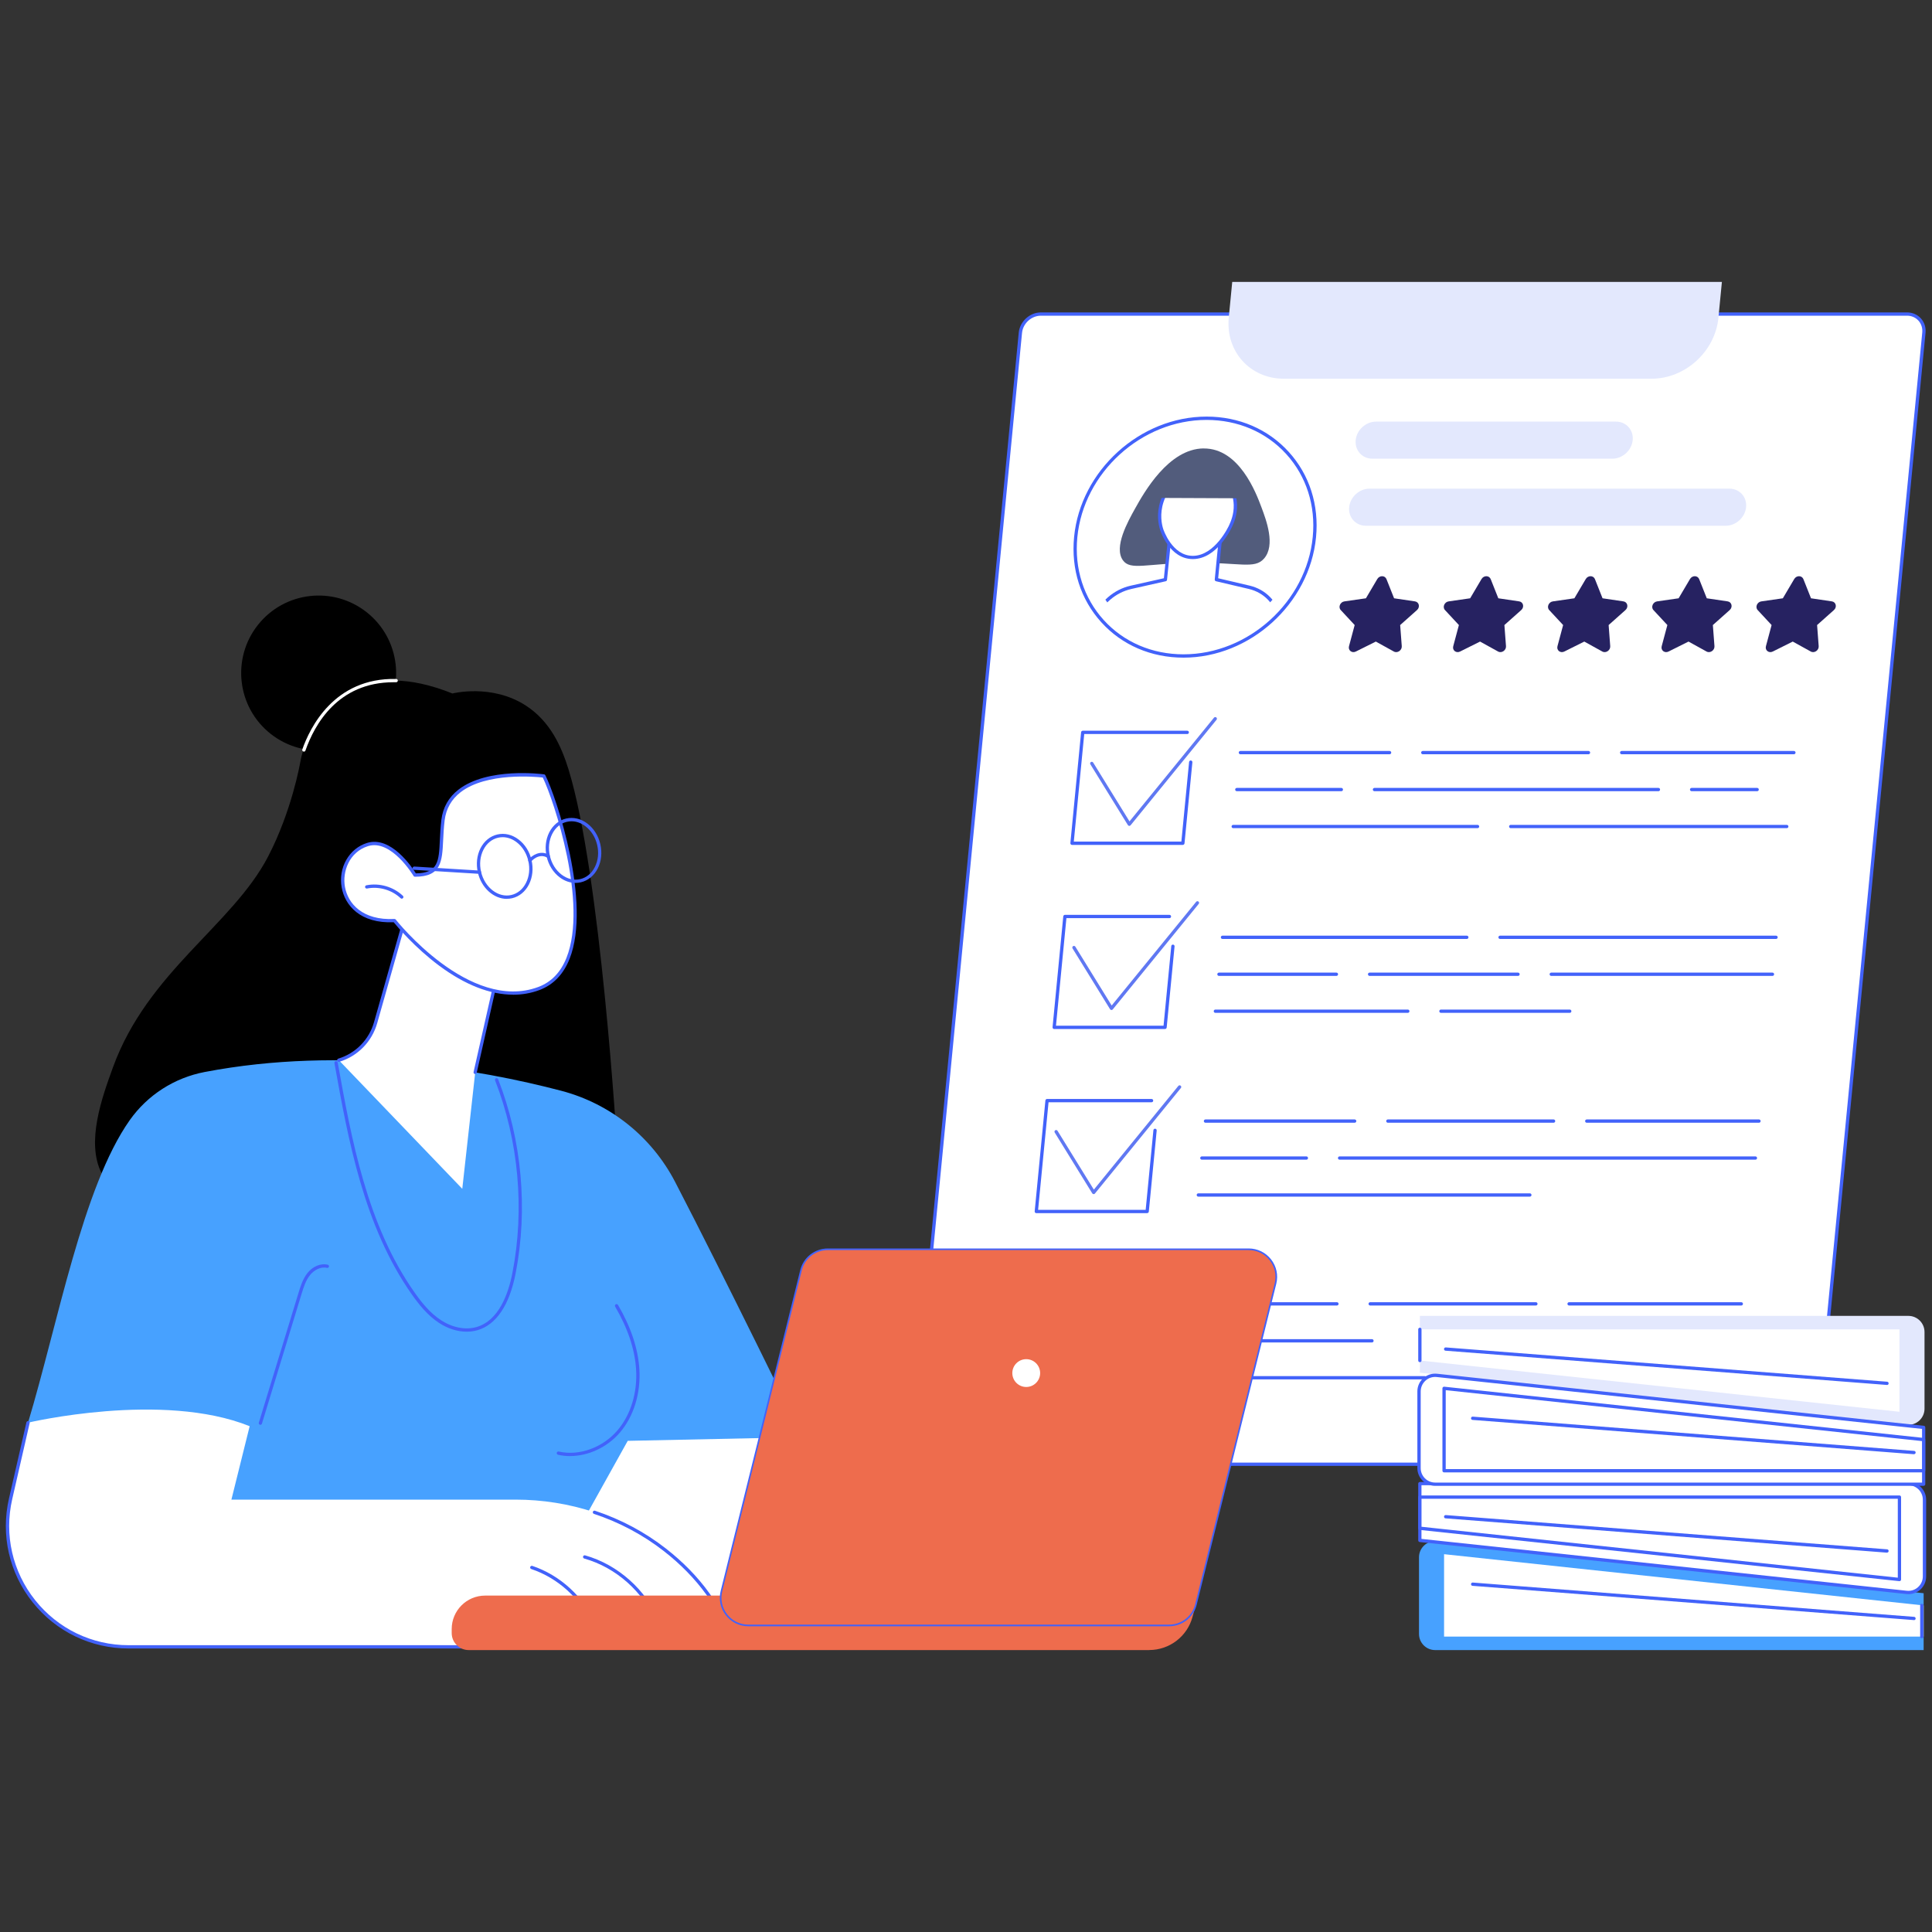 <?xml version="1.0" encoding="UTF-8"?><svg id="Layer_1" xmlns="http://www.w3.org/2000/svg" xmlns:xlink="http://www.w3.org/1999/xlink" viewBox="0 0 400 400"><rect x="0" y="0" width="400" height="400" fill="#333333" stroke="none"/><defs><style>.cls-1{fill:none;}.cls-2{fill:#ee6c4d;}.cls-3{fill:#525c7c;}.cls-4{fill:#6078f2;}.cls-5{fill:#e3e8fd;}.cls-6{fill:#fff;}.cls-7{fill:#47a1ff;}.cls-8{fill:#262261;}.cls-9{fill:#4262fa;}.cls-10{clip-path:url(#clippath);}</style><clipPath id="clippath"><path id="SVGID" class="cls-1" d="M269.06,111.21c-1.15,11.9-11.78,21.55-23.73,21.55s-20.71-9.65-19.56-21.55c1.15-11.9,11.78-21.55,23.73-21.55s20.71,9.65,19.56,21.55Z"/></clipPath></defs><g id="Employee_assessment"><path class="cls-6" d="M371.76,303.16h-179.31c-2.14,0-3.71-1.74-3.5-3.88l22.31-230.38c.21-2.14,2.11-3.88,4.25-3.88h179.31c2.14,0,3.71,1.74,3.5,3.88l-22.31,230.38c-.21,2.14-2.11,3.88-4.25,3.88Z"/><path class="cls-9" d="M371.76,303.5h-179.31c-1.13,0-2.15-.44-2.88-1.24-.73-.81-1.07-1.87-.96-3.01l22.31-230.38c.22-2.31,2.28-4.19,4.59-4.19h179.31c1.13,0,2.15.44,2.88,1.24.73.81,1.07,1.87.96,3.01l-22.31,230.38c-.22,2.31-2.28,4.19-4.59,4.19ZM215.51,65.36c-1.97,0-3.72,1.6-3.91,3.57l-22.31,230.38c-.09.94.19,1.83.79,2.49.6.66,1.44,1.02,2.37,1.02h179.31c1.97,0,3.72-1.6,3.91-3.57l22.31-230.38c.09-.94-.19-1.83-.79-2.49-.6-.66-1.44-1.02-2.37-1.02h-179.31Z"/><path class="cls-5" d="M341.94,78.41h-76.14c-6.97,0-12.07-5.65-11.4-12.62l.72-7.42h101.38l-.72,7.42c-.67,6.97-6.87,12.62-13.84,12.62Z"/><path class="cls-9" d="M244.91,174.93h-22.96c-.1,0-.19-.04-.25-.11-.06-.07-.1-.17-.09-.26l2.22-22.96c.02-.17.16-.31.34-.31h21.64c.19,0,.34.15.34.34s-.15.34-.34.34h-21.33l-2.16,22.27h22.27l1.6-16.48c.02-.19.18-.33.37-.31.19.02.32.18.31.37l-1.63,16.79c-.02.17-.16.31-.34.31Z"/><path class="cls-4" d="M233.81,170.99s-.01,0-.02,0c-.11,0-.21-.07-.27-.16l-7.77-12.59c-.1-.16-.05-.37.11-.47.16-.1.37-.05.47.11l7.52,12.18,17.49-21.47c.12-.15.33-.17.48-.05s.17.33.05.48l-17.79,21.84c-.07.08-.16.13-.26.13Z"/><path class="cls-9" d="M241.22,213.05h-22.96c-.1,0-.19-.04-.25-.11-.06-.07-.1-.17-.09-.26l2.22-22.96c.02-.17.16-.31.34-.31h21.64c.19,0,.34.15.34.34s-.15.34-.34.34h-21.33l-2.16,22.27h22.27l1.6-16.48c.02-.19.18-.33.37-.31.19.02.32.18.31.37l-1.63,16.79c-.02.17-.16.31-.34.31Z"/><path class="cls-4" d="M230.12,209.11s-.01,0-.02,0c-.11,0-.21-.07-.27-.16l-7.77-12.59c-.1-.16-.05-.37.11-.47.16-.1.37-.05.47.11l7.52,12.18,17.49-21.47c.12-.15.33-.17.48-.05.15.12.17.33.05.48l-17.79,21.84c-.06.08-.16.13-.26.13Z"/><path class="cls-9" d="M237.52,251.17h-22.96c-.1,0-.19-.04-.25-.11-.06-.07-.1-.17-.09-.26l2.22-22.96c.02-.17.16-.31.34-.31h21.64c.19,0,.34.15.34.34s-.15.34-.34.34h-21.33l-2.16,22.27h22.27l1.6-16.48c.02-.19.18-.33.37-.31.19.02.32.18.31.37l-1.63,16.79c-.02.17-.16.31-.34.31Z"/><path class="cls-4" d="M226.43,247.23s-.01,0-.02,0c-.11,0-.21-.07-.27-.16l-7.77-12.59c-.1-.16-.05-.37.11-.47.16-.1.37-.05.47.11l7.52,12.18,17.49-21.47c.12-.15.33-.17.48-.05.15.12.17.33.05.48l-17.79,21.84c-.06.08-.16.13-.26.13Z"/><path class="cls-9" d="M233.82,289.42h-22.96c-.1,0-.19-.04-.25-.11-.06-.07-.1-.17-.09-.26l2.22-22.96c.02-.17.16-.31.34-.31h22.96c.1,0,.19.04.25.11.06.07.1.17.09.26l-2.22,22.96c-.02.17-.16.31-.34.31ZM211.24,288.74h22.27l2.16-22.27h-22.27l-2.16,22.27Z"/><path class="cls-9" d="M371.41,156.16h-35.66c-.19,0-.34-.15-.34-.34s.15-.34.34-.34h35.66c.19,0,.34.15.34.34s-.15.34-.34.34Z"/><path class="cls-9" d="M328.88,156.16h-34.31c-.19,0-.34-.15-.34-.34s.15-.34.34-.34h34.31c.19,0,.34.15.34.34s-.15.34-.34.34Z"/><path class="cls-9" d="M287.7,156.16h-30.89c-.19,0-.34-.15-.34-.34s.15-.34.34-.34h30.89c.19,0,.34.15.34.34s-.15.34-.34.34Z"/><path class="cls-9" d="M363.8,163.81h-13.57c-.19,0-.34-.15-.34-.34s.15-.34.34-.34h13.57c.19,0,.34.15.34.34s-.15.34-.34.34Z"/><path class="cls-9" d="M343.36,163.81h-58.79c-.19,0-.34-.15-.34-.34s.15-.34.34-.34h58.79c.19,0,.34.15.34.34s-.15.34-.34.34Z"/><path class="cls-9" d="M277.71,163.81h-21.64c-.19,0-.34-.15-.34-.34s.15-.34.34-.34h21.64c.19,0,.34.15.34.34s-.15.34-.34.34Z"/><path class="cls-9" d="M369.93,171.46h-57.15c-.19,0-.34-.15-.34-.34s.15-.34.34-.34h57.15c.19,0,.34.15.34.34s-.15.34-.34.34Z"/><path class="cls-9" d="M305.91,171.46h-50.59c-.19,0-.34-.15-.34-.34s.15-.34.34-.34h50.59c.19,0,.34.15.34.34s-.15.34-.34.34Z"/><path class="cls-9" d="M360.52,270.29h-35.66c-.19,0-.34-.15-.34-.34s.15-.34.34-.34h35.66c.19,0,.34.15.34.34s-.15.34-.34.34Z"/><path class="cls-9" d="M317.99,270.29h-34.31c-.19,0-.34-.15-.34-.34s.15-.34.34-.34h34.31c.19,0,.34.15.34.34s-.15.34-.34.34Z"/><path class="cls-9" d="M276.8,270.29h-30.89c-.19,0-.34-.15-.34-.34s.15-.34.34-.34h30.89c.19,0,.34.15.34.34s-.15.34-.34.34Z"/><path class="cls-9" d="M352.9,277.94h-13.57c-.19,0-.34-.15-.34-.34s.15-.34.34-.34h13.57c.19,0,.34.15.34.34s-.15.34-.34.34Z"/><path class="cls-9" d="M332.47,277.94h-31.64c-.19,0-.34-.15-.34-.34s.15-.34.34-.34h31.64c.19,0,.34.15.34.34s-.15.34-.34.34Z"/><path class="cls-9" d="M284.05,277.94h-38.88c-.19,0-.34-.15-.34-.34s.15-.34.34-.34h38.88c.19,0,.34.15.34.34s-.15.34-.34.34Z"/><path class="cls-9" d="M359.03,285.59h-57.14c-.19,0-.34-.15-.34-.34s.15-.34.34-.34h57.14c.19,0,.34.15.34.34s-.15.34-.34.34Z"/><path class="cls-9" d="M295.02,285.59h-50.59c-.19,0-.34-.15-.34-.34s.15-.34.34-.34h50.59c.19,0,.34.15.34.34s-.15.34-.34.34Z"/><path class="cls-9" d="M364.18,232.45h-35.66c-.19,0-.34-.15-.34-.34s.15-.34.34-.34h35.66c.19,0,.34.15.34.34s-.15.34-.34.34Z"/><path class="cls-9" d="M321.65,232.45h-34.31c-.19,0-.34-.15-.34-.34s.15-.34.34-.34h34.31c.19,0,.34.15.34.34s-.15.34-.34.34Z"/><path class="cls-9" d="M280.47,232.45h-30.89c-.19,0-.34-.15-.34-.34s.15-.34.34-.34h30.89c.19,0,.34.15.34.34s-.15.34-.34.34Z"/><path class="cls-9" d="M363.44,240.1h-86.09c-.19,0-.34-.15-.34-.34s.15-.34.34-.34h86.09c.19,0,.34.15.34.34s-.15.34-.34.34Z"/><path class="cls-9" d="M270.47,240.1h-21.64c-.19,0-.34-.15-.34-.34s.15-.34.34-.34h21.64c.19,0,.34.15.34.34s-.15.34-.34.34Z"/><path class="cls-9" d="M316.74,247.75h-68.64c-.19,0-.34-.15-.34-.34s.15-.34.34-.34h68.64c.19,0,.34.15.34.34s-.15.34-.34.34Z"/><path class="cls-9" d="M367.71,194.4h-57.14c-.19,0-.34-.15-.34-.34s.15-.34.34-.34h57.14c.19,0,.34.15.34.34s-.15.34-.34.34Z"/><path class="cls-9" d="M303.69,194.4h-50.59c-.19,0-.34-.15-.34-.34s.15-.34.34-.34h50.59c.19,0,.34.15.34.34s-.15.34-.34.34Z"/><path class="cls-9" d="M366.97,202.05h-45.8c-.19,0-.34-.15-.34-.34s.15-.34.34-.34h45.8c.19,0,.34.15.34.34s-.15.34-.34.34Z"/><path class="cls-9" d="M314.29,202.05h-30.73c-.19,0-.34-.15-.34-.34s.15-.34.34-.34h30.73c.19,0,.34.15.34.34s-.15.34-.34.34Z"/><path class="cls-9" d="M276.69,202.05h-24.32c-.19,0-.34-.15-.34-.34s.15-.34.34-.34h24.32c.19,0,.34.15.34.34s-.15.34-.34.34Z"/><path class="cls-9" d="M325,209.7h-26.67c-.19,0-.34-.15-.34-.34s.15-.34.34-.34h26.67c.19,0,.34.15.34.34s-.15.34-.34.34Z"/><path class="cls-9" d="M291.47,209.7h-39.84c-.19,0-.34-.15-.34-.34s.15-.34.34-.34h39.84c.19,0,.34.15.34.34s-.15.34-.34.34Z"/><path class="cls-8" d="M287.05,119.89l1.58,3.98,4.33.64c.85.13,1.1,1.19.41,1.8l-3.48,3.1.33,4.37c.06.86-.9,1.52-1.64,1.11l-3.73-2.06-4.13,2.06c-.81.41-1.66-.25-1.42-1.11l1.17-4.37-2.88-3.1c-.57-.61-.12-1.68.76-1.8l4.45-.64,2.35-3.98c.46-.79,1.58-.79,1.89,0Z"/><path class="cls-8" d="M308.63,119.89l1.58,3.98,4.33.64c.85.13,1.1,1.19.41,1.8l-3.48,3.1.33,4.37c.06.86-.9,1.52-1.64,1.11l-3.73-2.06-4.13,2.06c-.81.41-1.66-.25-1.42-1.11l1.17-4.37-2.88-3.1c-.57-.61-.12-1.68.76-1.8l4.45-.64,2.35-3.98c.46-.79,1.58-.79,1.89,0Z"/><path class="cls-8" d="M330.21,119.89l1.58,3.98,4.33.64c.85.13,1.1,1.19.41,1.8l-3.48,3.1.33,4.37c.06.86-.9,1.52-1.64,1.11l-3.73-2.06-4.13,2.06c-.81.41-1.66-.25-1.42-1.11l1.17-4.37-2.88-3.1c-.57-.61-.12-1.68.76-1.8l4.45-.64,2.35-3.98c.46-.79,1.58-.79,1.89,0Z"/><path class="cls-8" d="M351.79,119.89l1.58,3.98,4.33.64c.85.13,1.1,1.19.41,1.8l-3.48,3.1.33,4.37c.06.86-.9,1.52-1.64,1.11l-3.73-2.06-4.13,2.06c-.81.41-1.66-.25-1.42-1.11l1.17-4.37-2.88-3.1c-.57-.61-.12-1.68.76-1.8l4.45-.64,2.35-3.98c.46-.79,1.58-.79,1.89,0Z"/><path class="cls-8" d="M373.37,119.89l1.58,3.98,4.33.64c.85.13,1.1,1.19.41,1.8l-3.48,3.1.33,4.37c.06.86-.9,1.52-1.64,1.11l-3.73-2.06-4.13,2.06c-.81.41-1.66-.25-1.42-1.11l1.17-4.37-2.88-3.1c-.57-.61-.12-1.68.76-1.8l4.45-.64,2.35-3.98c.46-.79,1.58-.79,1.89,0Z"/><path class="cls-5" d="M333.82,94.97h-49.68c-2.11,0-3.67-1.73-3.46-3.84.2-2.11,2.1-3.84,4.21-3.84h49.68c2.11,0,3.67,1.73,3.46,3.84-.2,2.11-2.1,3.84-4.21,3.84Z"/><path class="cls-5" d="M357.3,108.85h-74.51c-2.11,0-3.67-1.73-3.46-3.84.2-2.11,2.1-3.84,4.21-3.84h74.51c2.11,0,3.67,1.73,3.46,3.84-.2,2.11-2.1,3.84-4.21,3.84Z"/><path class="cls-6" d="M272.13,111.21c-1.32,13.59-13.45,24.61-27.09,24.61s-23.64-11.02-22.33-24.61c1.32-13.59,13.45-24.61,27.09-24.61s23.64,11.02,22.33,24.61Z"/><path class="cls-9" d="M245.04,136.16c-6.7,0-12.74-2.6-17.02-7.32-4.29-4.72-6.29-10.99-5.64-17.67,1.33-13.74,13.64-24.92,27.43-24.92,6.7,0,12.74,2.6,17.02,7.32,4.29,4.72,6.29,10.99,5.64,17.67-1.33,13.74-13.64,24.92-27.43,24.92ZM249.8,86.94c-13.46,0-25.46,10.9-26.75,24.3-.63,6.48,1.32,12.57,5.47,17.14,4.15,4.57,10.02,7.09,16.52,7.09,13.46,0,25.46-10.9,26.75-24.3.63-6.48-1.32-12.57-5.47-17.14-4.15-4.57-10.02-7.09-16.52-7.09Z"/><g class="cls-10"><path class="cls-3" d="M249.2,92.84c-7.28.06-12.38,9.2-14.17,12.41-1.54,2.75-4.48,8.03-2.55,10.74,1.56,2.19,4.85.65,14.46.53,9.73-.12,12.79,1.39,14.77-.88,2.41-2.76.46-7.94-.55-10.64-1.1-2.94-4.59-12.21-11.95-12.15Z"/><path class="cls-6" d="M258.66,121.6l-6.81-1.6.95-9.72-10.5-.2-1.01,9.92-7.12,1.6c-3.37.76-6.23,3.23-7.48,6.46l-4.01,13.98h43.51l-1.3-13.98c-.63-3.23-3.01-5.7-6.23-6.46Z"/><path class="cls-9" d="M266.19,142.38h-43.51c-.11,0-.21-.05-.27-.14-.06-.09-.09-.2-.06-.3l4.01-13.98c1.3-3.36,4.26-5.92,7.73-6.7l6.88-1.54.99-9.68c.02-.17.16-.31.34-.31h0l10.5.2c.09,0,.18.04.25.11.06.07.09.17.08.26l-.92,9.42,6.52,1.53c3.35.79,5.84,3.36,6.49,6.73l1.31,14.01c0,.1-.02.19-.09.26-.06.07-.16.11-.25.11ZM223.13,141.7h42.68l-1.27-13.6c-.59-3.06-2.88-5.43-5.97-6.16l-6.81-1.6c-.17-.04-.28-.2-.26-.37l.91-9.35-9.81-.19-.98,9.61c-.01.15-.12.27-.26.3l-7.12,1.6c-3.25.73-6.03,3.12-7.24,6.25l-3.88,13.51Z"/><path class="cls-6" d="M255.77,104.51c-.11-3.57-2.61-8.19-6.92-8.16-4.16.03-7.26,4.37-8.28,7.47-.93,2.84-.28,5.15-.06,5.83.08.25,1.95,5.81,6.49,5.76,4.72-.05,7.58-6.1,7.79-6.57.33-.72,1.03-2.31.97-4.34Z"/><path class="cls-9" d="M246.96,115.75c-4.79,0-6.68-5.75-6.76-6-.35-1.1-.82-3.35.06-6.04,1.01-3.08,4.13-7.68,8.6-7.71,4.78-.04,7.15,5.05,7.26,8.49.07,2.15-.71,3.85-1,4.49-.31.69-3.21,6.72-8.1,6.77-.02,0-.04,0-.06,0ZM248.9,96.69s-.03,0-.04,0c-4.08.03-7.04,4.45-7.96,7.24-.82,2.5-.39,4.6-.06,5.62.02.06,1.82,5.53,6.12,5.53.02,0,.03,0,.05,0,4.54-.05,7.37-6.11,7.48-6.37.3-.66,1-2.2.94-4.18-.11-3.29-2.43-7.83-6.53-7.83Z"/><path class="cls-3" d="M240.08,103.09c5.51.02,11.01.04,16.52.07.03-.48.19-4.7-3.01-6.9-1.86-1.27-3.93-1.24-4.6-1.22-.67.02-2.83.11-4.98,1.62-3.24,2.26-3.84,5.88-3.92,6.44Z"/></g><circle cx="65.98" cy="139.34" r="16.04" transform="translate(-84.21 104.5) rotate(-51.6)"/><path d="M127.92,239.79c-19.28,5.06-96.18,24.34-106.89,3.11-3.26-6.45.09-15.67,2.35-21.9,7.19-19.81,24.73-29.45,32.12-43.65,4.92-9.45,6.63-19.36,6.63-19.36.18-1.06,1.85-10.67,10.95-15.21,4.71-2.35,11.34-2.92,20.59.8,0,0,8.12-2.1,15.23,2.52,5.07,3.3,7.36,8.53,8.81,13.21,6.63,21.54,10.01,77.02,10.21,80.48Z"/><path class="cls-6" d="M62.91,155.61s-.08,0-.11-.02c-.18-.06-.27-.26-.21-.43,1.57-4.48,6.59-14.88,19.44-14.59.19,0,.34.16.33.35,0,.19-.16.33-.34.33,0,0,0,0,0,0-.18,0-.36,0-.53,0-11.57,0-16.39,8.82-18.25,14.14-.05.14-.18.23-.32.23Z"/><polygon class="cls-6" points="181.48 334.32 110.09 334.32 115.19 292.86 154.28 285.25 181.48 334.32"/><path class="cls-9" d="M181.48,334.66h-71.39c-.1,0-.19-.04-.26-.12-.06-.07-.09-.17-.08-.27l5.1-41.46c.02-.15.13-.27.27-.29l39.1-7.61c.15-.03.29.04.36.17l27.2,49.07c.06.11.06.23,0,.34-.06.1-.17.17-.29.17ZM110.48,333.98h70.42l-26.8-48.34-38.61,7.51-5.02,40.83Z"/><path class="cls-7" d="M129.97,298.31l36.19-.76s-16.19-33.2-26.37-52.82c-4.85-9.35-13.42-16.23-23.6-18.9-16.85-4.42-45-9.4-73.83-3.88-6.26,1.2-11.82,4.76-15.5,9.97-9.77,13.85-14.87,42.1-21.06,62.64l39.95.73-9.52,33.25,77.14-.44,16.59-29.78Z"/><path class="cls-6" d="M152.04,340.96H26.61c-16.09,0-28.01-14.96-24.42-30.65l3.61-15.76s27.77-6.57,45.89.73l-3.78,15.2h58.81c11.17,0,22.14,3.52,30.95,10.4,5.98,4.66,11.62,11.17,14.38,20.08Z"/><path class="cls-9" d="M152.04,341.3H26.61c-7.78,0-15.01-3.49-19.86-9.57-4.85-6.08-6.63-13.92-4.89-21.49l3.61-15.76c.04-.18.23-.3.41-.26.18.04.3.23.26.41l-3.61,15.76c-1.69,7.38.05,15,4.76,20.92,4.72,5.92,11.76,9.31,19.33,9.31h124.96c-2.43-7.5-7.18-14.05-14.12-19.47-4.31-3.36-9.18-5.96-14.49-7.72-.18-.06-.28-.25-.22-.43.06-.18.25-.28.43-.22,5.38,1.79,10.32,4.42,14.69,7.83,7.19,5.61,12.07,12.42,14.5,20.25.03.1.01.22-.05.3-.06.09-.17.14-.27.14Z"/><path class="cls-9" d="M136.19,336.21c-.13,0-.26-.08-.32-.21-2.59-6.36-8.3-11.46-14.91-13.32-.18-.05-.29-.24-.24-.42.05-.18.24-.29.42-.24,6.8,1.92,12.69,7.18,15.35,13.72.07.17-.01.37-.19.44-.04.02-.09.03-.13.03Z"/><path class="cls-9" d="M122.9,336.5c-.13,0-.26-.08-.31-.2-2.37-5.32-7.08-9.6-12.6-11.45-.18-.06-.27-.25-.21-.43.06-.18.25-.27.43-.22,5.7,1.91,10.56,6.33,13.01,11.82.08.17,0,.37-.17.45-.05.02-.09.03-.14.03Z"/><path class="cls-9" d="M53.92,295s-.07,0-.1-.02c-.18-.06-.28-.25-.23-.43l8.21-26.87c.41-1.36.89-2.89,1.85-4.11,1.11-1.39,2.76-2.07,4.2-1.73.18.04.3.23.25.41-.04.18-.23.3-.41.25-1.34-.32-2.73.52-3.51,1.5-.89,1.11-1.32,2.52-1.74,3.88l-8.21,26.87c-.05.15-.18.24-.33.24Z"/><path class="cls-9" d="M96.62,275.71c-1.89,0-3.89-.62-5.71-1.81-2.41-1.58-4.19-3.84-5.61-5.85-10-14.17-13.22-32.12-16.06-47.96-.03-.19.09-.36.28-.4.19-.03.36.09.4.28,2.83,15.77,6.03,33.64,15.95,47.68,1.38,1.96,3.11,4.16,5.42,5.67,2.39,1.56,5.07,2.08,7.36,1.43,4.61-1.32,6.6-6.85,7.45-11.26,2.55-13.17,1.27-27.31-3.6-39.81-.07-.18.02-.37.19-.44.18-.07.37.02.44.19,4.92,12.62,6.21,26.89,3.63,40.19-1.28,6.59-4.02,10.67-7.93,11.79-.71.2-1.45.3-2.21.3Z"/><path class="cls-9" d="M118.05,301.47c-.85,0-1.7-.09-2.52-.28-.18-.04-.3-.23-.26-.41.04-.18.23-.3.41-.26,4.19.97,9.06-.77,12.13-4.34,2.78-3.23,4.2-7.87,3.88-12.73-.27-4.12-1.72-8.47-4.33-12.93-.09-.16-.04-.37.12-.47.16-.09.37-.04.47.12,2.66,4.55,4.14,9,4.42,13.23.33,5.03-1.15,9.85-4.05,13.22-2.63,3.06-6.54,4.84-10.29,4.84Z"/><path class="cls-6" d="M98.39,222.01l-2.68,24.12-25.56-26.63c3.7-1.13,6.57-4.07,7.63-7.79l6.95-24.59,19.34,9.71-5.68,25.17Z"/><path class="cls-9" d="M98.39,222.36s-.05,0-.08,0c-.18-.04-.3-.22-.26-.41l5.62-24.91-18.73-9.41-6.84,24.19c-1.09,3.85-4.03,6.85-7.86,8.02-.18.05-.37-.05-.43-.23-.06-.18.05-.37.23-.43,3.61-1.1,6.37-3.93,7.4-7.56l6.95-24.59c.03-.1.1-.18.19-.22.09-.04.2-.04.29,0l19.34,9.71c.14.07.21.23.18.38l-5.68,25.17c-.04.16-.18.27-.33.27Z"/><path class="cls-6" d="M85.91,181.16s-4.69-7.92-9.82-6.32c-7.82,2.44-7.32,16.41,5.57,15.74,0,0,15.25,19.48,29.88,14.08,14.63-5.41,3.9-38.36,1.06-44.01,0,0-19.44-2.59-20.89,9.13-.84,6.82.79,11.38-5.81,11.38Z"/><path class="cls-9" d="M106.24,205.94c-4.76,0-9.97-2.03-15.32-6.01-5.08-3.78-8.74-8.16-9.41-8.99-6.93.3-10.11-3.51-10.77-7.2-.73-4.1,1.53-8.06,5.25-9.22,4.96-1.55,9.37,5.11,10.11,6.3,4.65-.06,4.76-2.52,4.97-6.92.06-1.24.13-2.65.31-4.16.32-2.58,1.52-4.7,3.56-6.27,6.02-4.65,17.23-3.22,17.71-3.15.11.01.21.08.26.19,2.28,4.54,9.59,26.4,5.02,38-1.28,3.23-3.39,5.41-6.27,6.48-1.73.64-3.54.96-5.43.96ZM81.66,190.25c.1,0,.2.05.27.13.15.19,15.27,19.23,29.5,13.97,2.7-1,4.67-3.05,5.87-6.09,4.44-11.25-2.58-32.45-4.92-37.28-1.47-.16-11.64-1.12-17.02,3.04-1.89,1.46-3.01,3.42-3.3,5.82-.18,1.48-.25,2.88-.31,4.11-.21,4.39-.36,7.57-5.84,7.57-.12,0-.23-.06-.29-.17-.05-.08-4.61-7.67-9.42-6.17-3.87,1.21-5.36,5.25-4.78,8.45.61,3.43,3.62,6.97,10.24,6.63,0,0,.01,0,.02,0Z"/><path class="cls-9" d="M83.18,186.06c-.08,0-.17-.03-.23-.09-1.83-1.73-4.49-2.5-6.96-2.01-.18.04-.36-.08-.4-.27-.04-.18.08-.36.27-.4,2.68-.54,5.58.3,7.56,2.18.14.13.14.35.01.48-.07.07-.16.11-.25.11Z"/><path class="cls-9" d="M104.93,186.1c-2.69,0-5.25-2.23-5.99-5.44-.4-1.75-.22-3.53.53-5.02.76-1.5,2-2.52,3.5-2.87,1.5-.35,3.06.02,4.4,1.04,1.32,1,2.28,2.52,2.68,4.27.4,1.75.22,3.53-.53,5.02-.76,1.5-2,2.52-3.5,2.87-.36.08-.73.12-1.09.12ZM104.07,173.33c-.32,0-.63.04-.95.11-1.3.3-2.38,1.19-3.04,2.51-.68,1.34-.85,2.96-.48,4.55.76,3.27,3.57,5.42,6.26,4.8,1.3-.3,2.38-1.19,3.04-2.51.68-1.34.85-2.96.48-4.55-.37-1.6-1.23-2.97-2.43-3.88-.89-.68-1.89-1.03-2.89-1.03Z"/><path class="cls-9" d="M119.16,182.8c-1.14,0-2.28-.4-3.3-1.17-1.32-1-2.28-2.52-2.68-4.27-.4-1.75-.22-3.53.53-5.02.76-1.5,2-2.52,3.5-2.87,1.5-.35,3.06.02,4.4,1.04,1.32,1,2.28,2.52,2.68,4.27.4,1.75.22,3.53-.53,5.02-.76,1.5-2,2.52-3.5,2.87-.37.08-.74.13-1.11.13ZM118.32,170.04c-.32,0-.63.04-.95.11-1.3.3-2.38,1.19-3.04,2.51-.68,1.34-.85,2.96-.48,4.55.37,1.6,1.23,2.97,2.43,3.88,1.18.89,2.54,1.22,3.84.92,1.3-.3,2.38-1.19,3.04-2.51.68-1.34.85-2.96.48-4.55-.37-1.6-1.23-2.97-2.43-3.88-.89-.68-1.89-1.03-2.89-1.03Z"/><path class="cls-9" d="M109.71,178.51c-.08,0-.15-.03-.22-.08-.15-.12-.17-.34-.05-.48.66-.8,2.41-2.04,4.24-.96.16.1.22.31.12.47-.1.16-.3.22-.47.12-1.8-1.06-3.31.73-3.37.8-.07.08-.16.12-.26.12Z"/><path class="cls-9" d="M99.27,180.92s-.01,0-.02,0l-13.51-.83c-.19-.01-.33-.17-.32-.36.01-.19.18-.33.36-.32l13.51.83c.19.01.33.17.32.36-.01.18-.16.32-.34.32Z"/><path class="cls-2" d="M237.93,341.63H97.04c-1.94,0-3.52-1.58-3.52-3.52v-.83c0-3.83,3.1-6.93,6.93-6.93h147.64l-1.19,4.4c-1.09,4.06-4.77,6.87-8.97,6.87Z"/><path class="cls-2" d="M242.05,336.53h-87.12c-3.72,0-6.45-3.49-5.56-7.1l16.47-66.43c.63-2.55,2.93-4.35,5.56-4.35h87.12c3.72,0,6.45,3.49,5.56,7.1l-16.47,66.43c-.63,2.55-2.93,4.35-5.56,4.35Z"/><path class="cls-9" d="M242.05,336.7h-87.12c-1.83,0-3.52-.83-4.64-2.26-1.13-1.44-1.52-3.28-1.08-5.05l16.47-66.43c.65-2.64,3.01-4.48,5.72-4.48h87.12c1.83,0,3.52.83,4.64,2.26,1.13,1.44,1.52,3.28,1.08,5.05l-16.47,66.43c-.65,2.64-3.01,4.48-5.72,4.48ZM171.39,258.82c-2.56,0-4.78,1.74-5.39,4.22l-16.47,66.43c-.41,1.67-.04,3.41,1.02,4.76,1.06,1.36,2.65,2.13,4.38,2.13h87.12c2.56,0,4.78-1.74,5.39-4.22l16.47-66.43c.41-1.67.04-3.41-1.02-4.76-1.06-1.36-2.65-2.13-4.38-2.13h-87.12Z"/><path class="cls-6" d="M215.35,284.28c0,1.59-1.29,2.88-2.88,2.88s-2.88-1.29-2.88-2.88,1.29-2.88,2.88-2.88,2.88,1.29,2.88,2.88Z"/><path class="cls-7" d="M398.27,341.63h-101.14c-1.84,0-3.34-1.49-3.34-3.34v-15.88c0-1.98,1.72-3.53,3.69-3.32l100.79,10.77v11.75Z"/><polygon class="cls-6" points="298.98 321.78 298.98 338.84 398.27 338.84 398.27 332.39 298.98 321.78"/><path class="cls-9" d="M397.89,339.18c-.19,0-.34-.15-.34-.34v-6.45c0-.19.15-.34.34-.34s.34.15.34.34v6.45c0,.19-.15.34-.34.34Z"/><path class="cls-9" d="M396.27,335.42s-.02,0-.03,0l-91.37-7.09c-.19-.01-.33-.18-.31-.37.01-.19.18-.33.37-.31l91.37,7.1c.19.01.33.18.31.37-.01.18-.16.31-.34.31Z"/><path class="cls-6" d="M293.97,307.16h101.14c1.84,0,3.34,1.49,3.34,3.34v15.88c0,1.98-1.72,3.53-3.69,3.32l-100.79-10.77v-11.75Z"/><path class="cls-9" d="M395.11,330.05c-.13,0-.26,0-.39-.02l-100.79-10.77c-.17-.02-.3-.16-.3-.34v-11.75c0-.19.15-.34.34-.34h101.14c2.03,0,3.68,1.65,3.68,3.68v15.88c0,1.04-.44,2.04-1.22,2.73-.68.61-1.56.94-2.46.94ZM294.31,318.61l100.48,10.74c.85.09,1.69-.18,2.32-.75.63-.57.99-1.38.99-2.23v-15.88c0-1.65-1.34-2.99-3-2.99h-100.8v11.11Z"/><polygon class="cls-6" points="393.26 327.02 393.26 309.95 293.97 309.95 293.97 316.4 393.26 327.02"/><path class="cls-9" d="M393.26,327.36s-.02,0-.04,0l-99.29-10.61c-.17-.02-.3-.16-.3-.34v-6.45c0-.19.15-.34.34-.34h99.29c.19,0,.34.15.34.34v17.06c0,.1-.04.19-.11.25-.06.06-.14.09-.23.09ZM294.31,316.1l98.61,10.54v-16.34h-98.61v5.8Z"/><path class="cls-9" d="M390.68,321.46s-.02,0-.03,0l-91.37-7.1c-.19-.01-.33-.18-.31-.37s.18-.33.37-.31l91.37,7.09c.19.01.33.18.31.37-.01.18-.16.31-.34.31Z"/><path class="cls-5" d="M293.97,272.44h101.14c1.84,0,3.34,1.49,3.34,3.34v15.88c0,1.98-1.72,3.53-3.69,3.32l-100.79-10.77v-11.75Z"/><polygon class="cls-6" points="393.26 292.29 393.26 275.23 293.97 275.23 293.97 281.68 393.26 292.29"/><path class="cls-9" d="M293.97,282.02c-.19,0-.34-.15-.34-.34v-6.45c0-.19.15-.34.34-.34s.34.15.34.34v6.45c0,.19-.15.34-.34.34Z"/><path class="cls-9" d="M390.68,286.74s-.02,0-.03,0l-91.37-7.09c-.19-.01-.33-.18-.31-.37.01-.19.18-.33.37-.31l91.37,7.1c.19.01.33.18.31.37-.01.18-.16.31-.34.31Z"/><path class="cls-6" d="M398.27,307.29h-101.14c-1.84,0-3.34-1.49-3.34-3.34v-15.88c0-1.98,1.72-3.53,3.69-3.32l100.79,10.77v11.75Z"/><path class="cls-9" d="M398.27,307.63h-101.14c-2.03,0-3.68-1.65-3.68-3.68v-15.88c0-1.04.44-2.04,1.22-2.73.78-.7,1.81-1.03,2.85-.92l100.79,10.77c.17.02.3.16.3.34v11.75c0,.19-.15.34-.34.34ZM297.13,285.08c-.74,0-1.45.27-2,.77-.63.57-.99,1.38-.99,2.23v15.88c0,1.65,1.34,2.99,3,2.99h100.8v-11.11l-100.48-10.74c-.11-.01-.21-.02-.32-.02Z"/><polygon class="cls-6" points="298.98 287.43 298.98 304.5 398.27 304.5 398.27 298.05 298.98 287.43"/><path class="cls-9" d="M398.27,304.84h-99.29c-.19,0-.34-.15-.34-.34v-17.06c0-.1.04-.19.11-.25.07-.06.17-.1.26-.09l99.29,10.61c.17.02.3.16.3.34v6.45c0,.19-.15.34-.34.34ZM299.32,304.16h98.61v-5.8l-98.61-10.54v16.34Z"/><path class="cls-9" d="M396.27,301.08s-.02,0-.03,0l-91.37-7.1c-.19-.01-.33-.18-.31-.37.01-.19.18-.33.37-.31l91.37,7.09c.19.01.33.18.31.37-.01.18-.16.31-.34.31Z"/></g></svg>